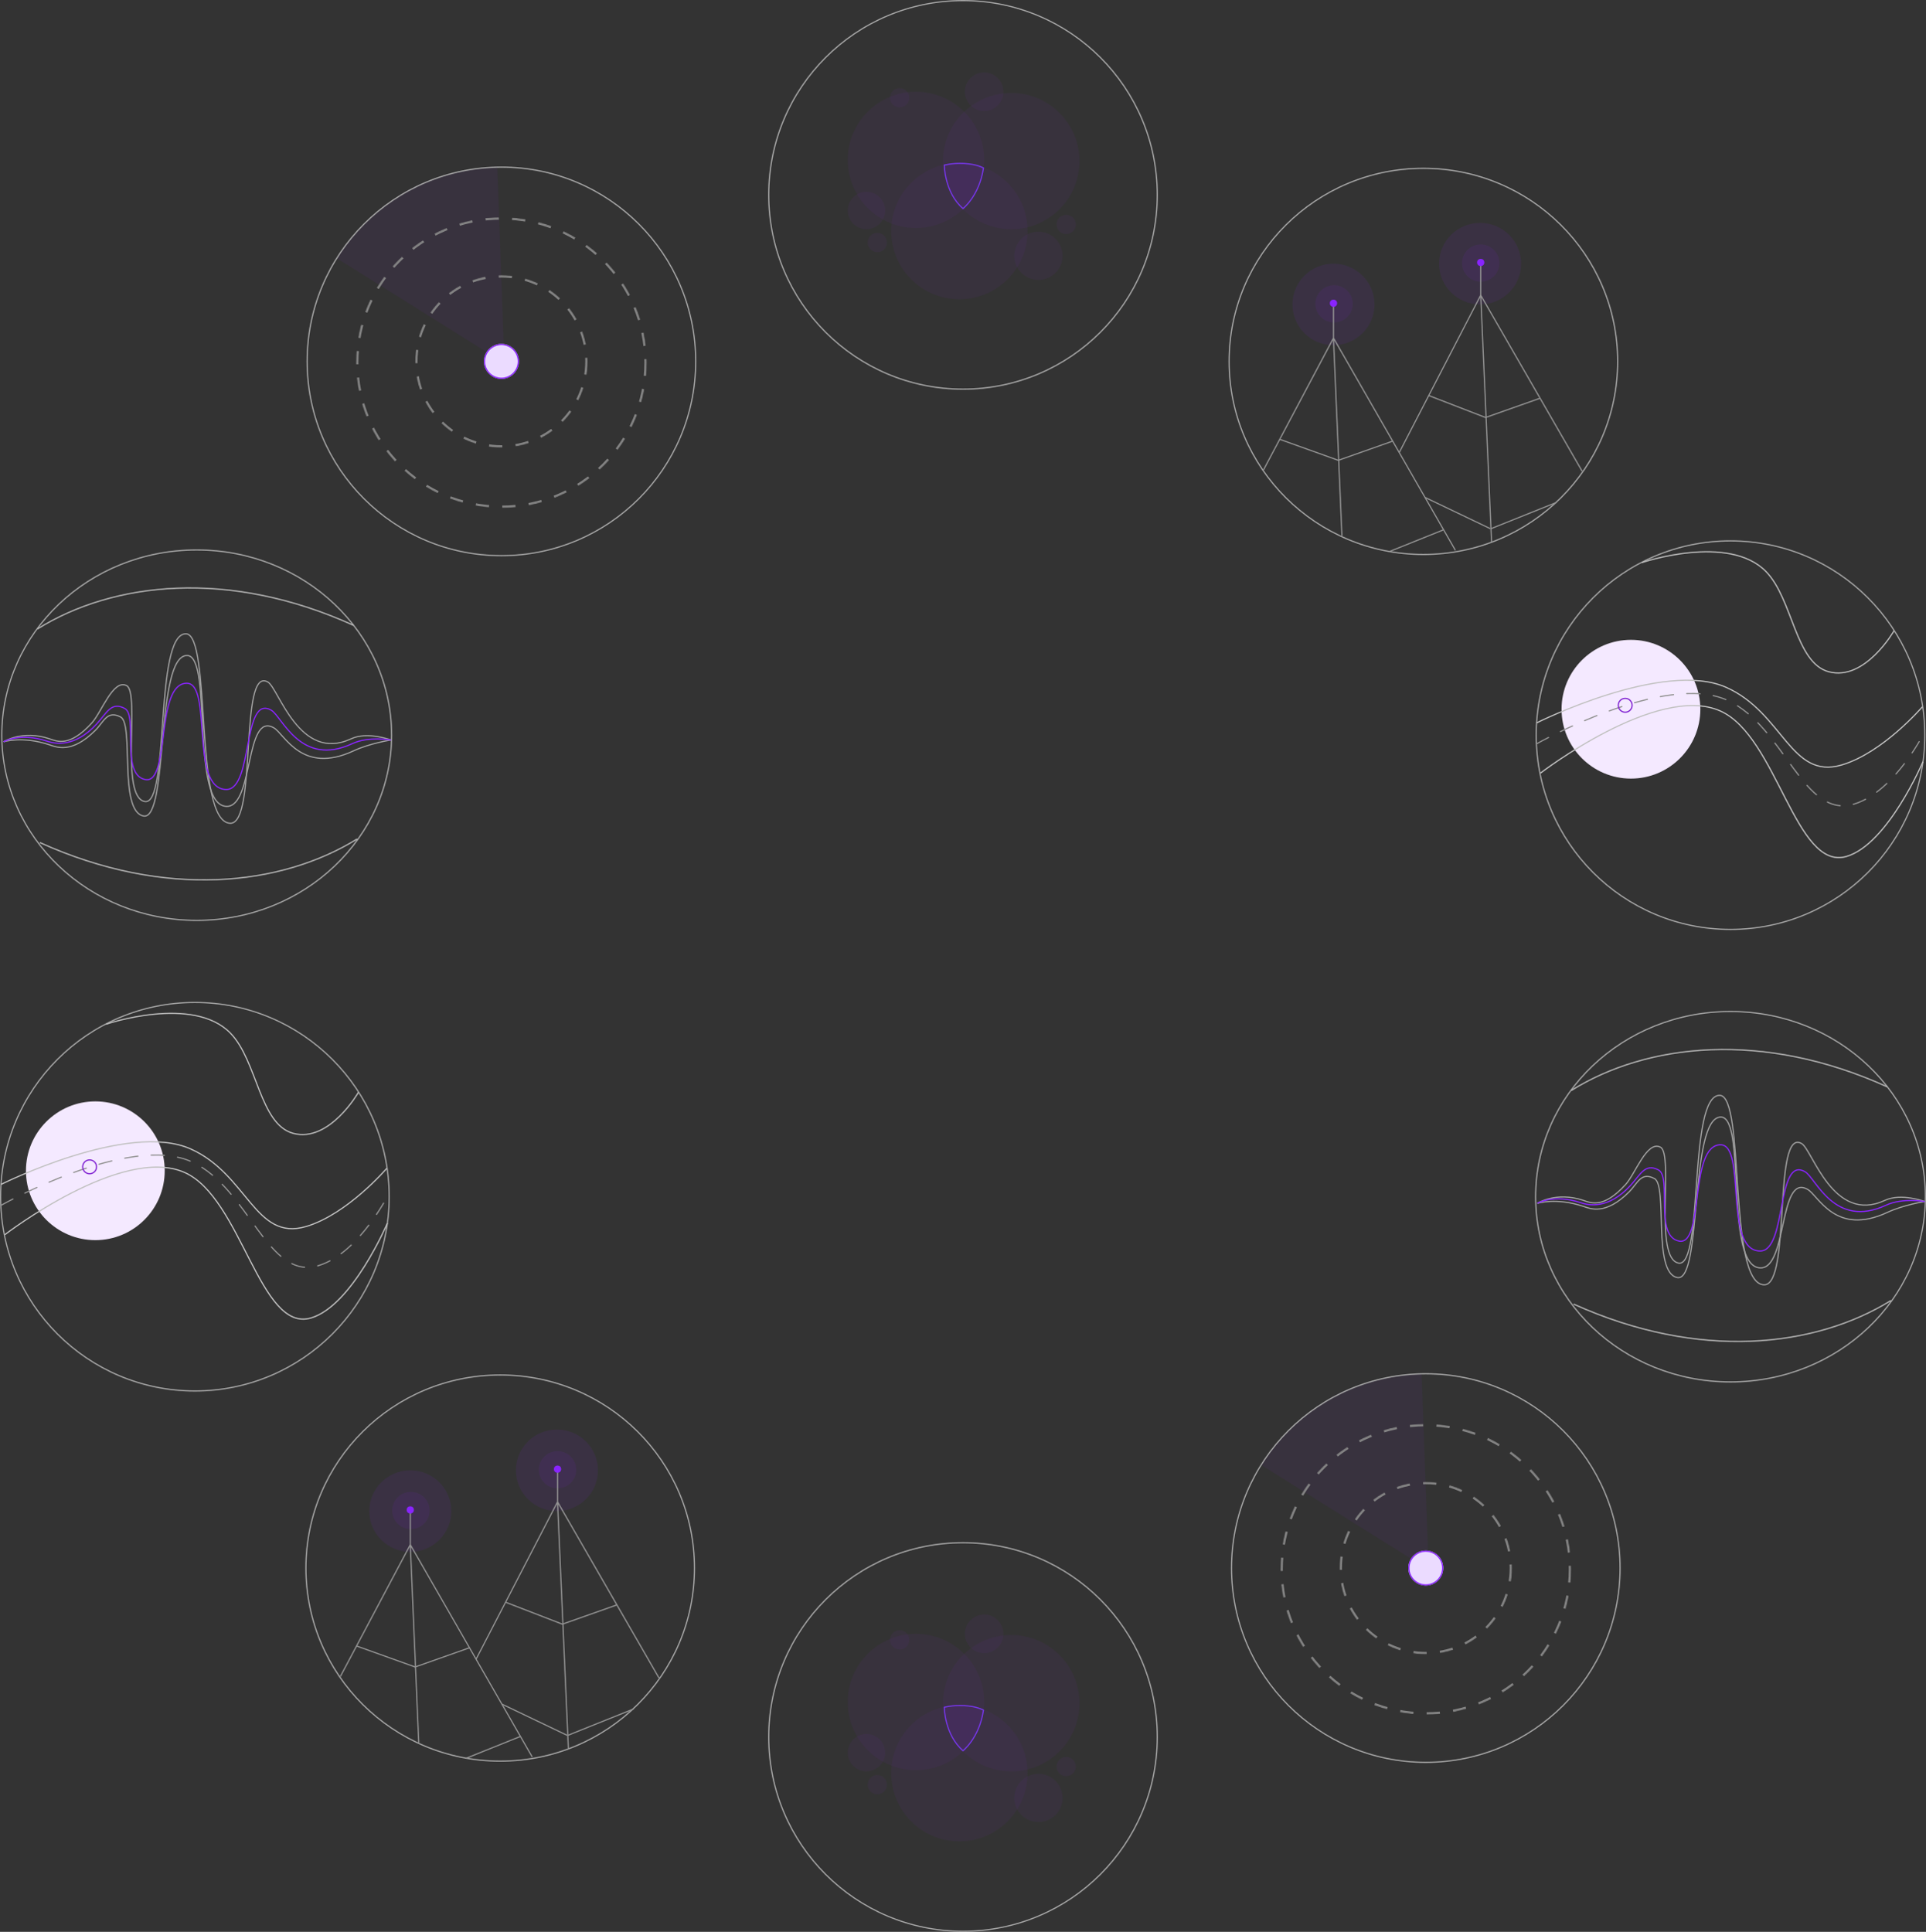 <svg width="1596" xmlns="http://www.w3.org/2000/svg" height="1601" fill="none"><rect width="100%" height="100%" fill="#333333" stroke="none"/><ellipse cx="798" cy="161.5" rx="161.5" ry="161.5" transform="matrix(1, 0, 0, 1, 0, 0)" class="fills"/><g class="strokes"><g class="inner-stroke-shape" transform="matrix(1, 0, 0, 1, 0, 0)"><defs><clipPath id="b"><use href="#a"/></clipPath><ellipse cx="798" cy="161.5" rx="161.5" ry="161.5" id="a" style="fill: none; stroke-width: 2; stroke: rgb(166, 166, 166); stroke-opacity: 1;"/></defs><use href="#a" clip-path="url('#b')"/></g></g><ellipse cx="759" cy="132.5" rx="56.5" ry="56.5" transform="matrix(1, 0, 0, 1, 0, 0)" style="fill: rgb(129, 36, 210); fill-opacity: 0.065;" class="fills"/><ellipse cx="838" cy="133.5" rx="56.5" ry="56.5" transform="matrix(1, 0, 0, 1, 0, 0)" style="fill: rgb(129, 36, 210); fill-opacity: 0.065;" class="fills"/><path d="M795.000,135.000C826.183,135.000,851.500,160.317,851.500,191.500C851.500,222.683,826.183,248.000,795.000,248.000C763.817,248.000,738.500,222.683,738.500,191.500C738.500,160.317,763.817,135.000,795.000,135.000Z" style="fill: rgb(129, 36, 210); fill-opacity: 0.065;" class="fills"/><path d="M718.000,159.000C726.555,159.000,733.500,165.945,733.500,174.500C733.500,183.055,726.555,190.000,718.000,190.000C709.445,190.000,702.500,183.055,702.500,174.500C702.500,165.945,709.445,159.000,718.000,159.000Z" style="fill: rgb(129, 36, 210); fill-opacity: 0.065;" class="fills"/><path d="M727.000,193.000C731.415,193.000,735.000,196.585,735.000,201.000C735.000,205.415,731.415,209.000,727.000,209.000C722.585,209.000,719.000,205.415,719.000,201.000C719.000,196.585,722.585,193.000,727.000,193.000Z" style="fill: rgb(129, 36, 210); fill-opacity: 0.065;" class="fills"/><path d="M883.500,178.000C887.915,178.000,891.500,181.585,891.500,186.000C891.500,190.415,887.915,194.000,883.500,194.000C879.085,194.000,875.500,190.415,875.500,186.000C875.500,181.585,879.085,178.000,883.500,178.000Z" style="fill: rgb(129, 36, 210); fill-opacity: 0.065;" class="fills"/><path d="M745.500,73.000C749.915,73.000,753.500,76.585,753.500,81.000C753.500,85.415,749.915,89.000,745.500,89.000C741.085,89.000,737.500,85.415,737.500,81.000C737.500,76.585,741.085,73.000,745.500,73.000Z" style="fill: rgb(129, 36, 210); fill-opacity: 0.065;" class="fills"/><path d="M860.500,192.000C871.538,192.000,880.500,200.962,880.500,212.000C880.500,223.038,871.538,232.000,860.500,232.000C849.462,232.000,840.500,223.038,840.500,212.000C840.500,200.962,849.462,192.000,860.500,192.000Z" style="fill: rgb(129, 36, 210); fill-opacity: 0.065;" class="fills"/><path d="M815.500,60.000C824.331,60.000,831.500,67.169,831.500,76.000C831.500,84.831,824.331,92.000,815.500,92.000C806.669,92.000,799.500,84.831,799.500,76.000C799.500,67.169,806.669,60.000,815.500,60.000Z" style="fill: rgb(129, 36, 210); fill-opacity: 0.065;" class="fills"/><path d="M782.000,136.500C782.000,136.500,782.000,160.000,798.000,173.500C798.000,173.500,812.000,163.000,815.500,139.000C815.500,139.000,810.155,135.531,799.000,135.000C788.500,134.500,782.000,136.500,782.000,136.500Z" style="fill: rgb(136, 0, 255); fill-opacity: 0.065;" class="fills"/><g class="strokes"><g class="inner-stroke-shape"><defs><clipPath id="d"><use href="#c"/></clipPath><path d="M782.000,136.500C782.000,136.500,782.000,160.000,798.000,173.500C798.000,173.500,812.000,163.000,815.500,139.000C815.500,139.000,810.155,135.531,799.000,135.000C788.500,134.500,782.000,136.500,782.000,136.500Z" id="c" style="fill: none; stroke-width: 2; stroke: rgb(116, 54, 227); stroke-opacity: 1;"/></defs><use href="#c" clip-path="url('#d')"/></g></g><ellipse cx="798" cy="1439.5" rx="161.5" ry="161.5" transform="matrix(1, 0, 0, 1, 0, 0)" class="fills"/><g class="strokes"><g class="inner-stroke-shape" transform="matrix(1, 0, 0, 1, 0, 0)"><defs><clipPath id="f"><use href="#e"/></clipPath><ellipse cx="798" cy="1439.5" rx="161.5" ry="161.5" id="e" style="fill: none; stroke-width: 2; stroke: rgb(166, 166, 166); stroke-opacity: 1;"/></defs><use href="#e" clip-path="url('#f')"/></g></g><ellipse cx="759" cy="1410.5" rx="56.5" ry="56.5" transform="matrix(1, 0, 0, 1, 0, 0)" style="fill: rgb(129, 36, 210); fill-opacity: 0.065;" class="fills"/><ellipse cx="838" cy="1411.5" rx="56.5" ry="56.5" transform="matrix(1, 0, 0, 1, 0, 0)" style="fill: rgb(129, 36, 210); fill-opacity: 0.065;" class="fills"/><path d="M795.000,1413.000C826.183,1413.000,851.500,1438.317,851.500,1469.500C851.500,1500.683,826.183,1526.000,795.000,1526.000C763.817,1526.000,738.500,1500.683,738.500,1469.500C738.500,1438.317,763.817,1413.000,795.000,1413.000Z" style="fill: rgb(129, 36, 210); fill-opacity: 0.065;" class="fills"/><path d="M718.000,1437.000C726.555,1437.000,733.500,1443.945,733.500,1452.500C733.500,1461.055,726.555,1468.000,718.000,1468.000C709.445,1468.000,702.500,1461.055,702.500,1452.500C702.500,1443.945,709.445,1437.000,718.000,1437.000Z" style="fill: rgb(129, 36, 210); fill-opacity: 0.065;" class="fills"/><path d="M727.000,1471.000C731.415,1471.000,735.000,1474.585,735.000,1479.000C735.000,1483.415,731.415,1487.000,727.000,1487.000C722.585,1487.000,719.000,1483.415,719.000,1479.000C719.000,1474.585,722.585,1471.000,727.000,1471.000Z" style="fill: rgb(129, 36, 210); fill-opacity: 0.065;" class="fills"/><path d="M883.500,1456.000C887.915,1456.000,891.500,1459.585,891.500,1464.000C891.500,1468.415,887.915,1472.000,883.500,1472.000C879.085,1472.000,875.500,1468.415,875.500,1464.000C875.500,1459.585,879.085,1456.000,883.500,1456.000Z" style="fill: rgb(129, 36, 210); fill-opacity: 0.065;" class="fills"/><path d="M745.500,1351.000C749.915,1351.000,753.500,1354.585,753.500,1359.000C753.500,1363.415,749.915,1367.000,745.500,1367.000C741.085,1367.000,737.500,1363.415,737.500,1359.000C737.500,1354.585,741.085,1351.000,745.500,1351.000Z" style="fill: rgb(129, 36, 210); fill-opacity: 0.065;" class="fills"/><path d="M860.500,1470.000C871.538,1470.000,880.500,1478.962,880.500,1490.000C880.500,1501.038,871.538,1510.000,860.500,1510.000C849.462,1510.000,840.500,1501.038,840.500,1490.000C840.500,1478.962,849.462,1470.000,860.500,1470.000Z" style="fill: rgb(129, 36, 210); fill-opacity: 0.065;" class="fills"/><path d="M815.500,1338.000C824.331,1338.000,831.500,1345.169,831.500,1354.000C831.500,1362.831,824.331,1370.000,815.500,1370.000C806.669,1370.000,799.500,1362.831,799.500,1354.000C799.500,1345.169,806.669,1338.000,815.500,1338.000Z" style="fill: rgb(129, 36, 210); fill-opacity: 0.065;" class="fills"/><path d="M782.000,1414.500C782.000,1414.500,782.000,1438.000,798.000,1451.500C798.000,1451.500,812.000,1441.000,815.500,1417.000C815.500,1417.000,810.155,1413.531,799.000,1413.000C788.500,1412.500,782.000,1414.500,782.000,1414.500Z" style="fill: rgb(136, 0, 255); fill-opacity: 0.065;" class="fills"/><g class="strokes"><g class="inner-stroke-shape"><defs><clipPath id="h"><use href="#g"/></clipPath><path d="M782.000,1414.500C782.000,1414.500,782.000,1438.000,798.000,1451.500C798.000,1451.500,812.000,1441.000,815.500,1417.000C815.500,1417.000,810.155,1413.531,799.000,1413.000C788.500,1412.500,782.000,1414.500,782.000,1414.500Z" id="g" style="fill: none; stroke-width: 2; stroke: rgb(116, 54, 227); stroke-opacity: 1;"/></defs><use href="#g" clip-path="url('#h')"/></g></g><path d="M1045.000,1214.000L1184.000,1301.000L1178.000,1138.000C1178.000,1138.000,1129.000,1140.000,1097.000,1162.000C1058.375,1188.554,1045.000,1214.000,1045.000,1214.000Z" style="fill: rgb(128, 33, 212); fill-opacity: 0.07;" class="fills"/><path d="M1181.500,1285.000C1189.503,1285.000,1196.000,1291.497,1196.000,1299.500C1196.000,1307.503,1189.503,1314.000,1181.500,1314.000C1173.497,1314.000,1167.000,1307.503,1167.000,1299.500C1167.000,1291.497,1173.497,1285.000,1181.500,1285.000Z" style="fill: rgb(235, 219, 255); fill-opacity: 1;" class="fills"/><g class="strokes"><g class="inner-stroke-shape"><defs><clipPath id="j"><use href="#i"/></clipPath><path d="M1181.500,1285.000C1189.503,1285.000,1196.000,1291.497,1196.000,1299.500C1196.000,1307.503,1189.503,1314.000,1181.500,1314.000C1173.497,1314.000,1167.000,1307.503,1167.000,1299.500C1167.000,1291.497,1173.497,1285.000,1181.500,1285.000Z" id="i" style="fill: none; stroke-width: 2; stroke: rgb(138, 37, 255); stroke-opacity: 0.995;"/></defs><use href="#i" clip-path="url('#j')"/></g></g><ellipse cx="1181.5" cy="1299.5" rx="161.5" ry="161.5" transform="matrix(1, 0, 0, 1, 0, 0)" class="fills"/><g class="strokes"><g class="inner-stroke-shape" transform="matrix(1, 0, 0, 1, 0, 0)"><defs><clipPath id="l"><use href="#k"/></clipPath><ellipse cx="1181.5" cy="1299.5" rx="161.5" ry="161.5" id="k" style="fill: none; stroke-width: 2; stroke: rgb(166, 166, 166); stroke-opacity: 1;"/></defs><use href="#k" clip-path="url('#l')"/></g></g><ellipse cx="1181.5" cy="1300.5" rx="119.5" ry="119.5" transform="matrix(1, 0, 0, 1, 0, 0)" class="fills"/><g class="strokes"><g class="outer-stroke-shape"><defs><mask id="n" x="1060.586" y="1179.586" width="241.828" height="241.828" maskUnits="userSpaceOnUse"><use href="#m" style="fill: none; stroke: white; stroke-width: 2;"/><use href="#m" style="fill: black; stroke: none;"/></mask><ellipse cx="1181.5" cy="1300.5" rx="119.5" ry="119.5" transform="matrix(1, 0, 0, 1, 0, 0)" id="m"/></defs><use href="#m" mask="url(#n)" style="fill: none; stroke-width: 2; stroke: rgb(132, 132, 132); stroke-opacity: 1; stroke-dasharray: 11, 11;"/><use href="#m" style="fill: none; stroke-width: 1; stroke: none; stroke-opacity: 1; stroke-dasharray: 11, 11;"/></g></g><ellipse cx="1181.5" cy="1299.5" rx="70.5" ry="70.5" transform="matrix(1, 0, 0, 1, 0, 0)" class="fills"/><g class="strokes"><g class="outer-stroke-shape"><defs><mask id="p" x="1109.586" y="1227.586" width="143.828" height="143.828" maskUnits="userSpaceOnUse"><use href="#o" style="fill: none; stroke: white; stroke-width: 2;"/><use href="#o" style="fill: black; stroke: none;"/></mask><ellipse cx="1181.5" cy="1299.5" rx="70.5" ry="70.5" transform="matrix(1, 0, 0, 1, 0, 0)" id="o"/></defs><use href="#o" mask="url(#p)" style="fill: none; stroke-width: 2; stroke: rgb(132, 132, 132); stroke-opacity: 1; stroke-dasharray: 11, 11;"/><use href="#o" style="fill: none; stroke-width: 1; stroke: none; stroke-opacity: 1; stroke-dasharray: 11, 11;"/></g></g><ellipse cx="414.5" cy="1299.5" rx="161.5" ry="160.5" transform="matrix(1, 0, 0, 1, 0, 0)" class="fills"/><g class="strokes"><g class="inner-stroke-shape" transform="matrix(1, 0, 0, 1, 0, 0)"><defs><clipPath id="r"><use href="#q"/></clipPath><ellipse cx="414.5" cy="1299.5" rx="161.5" ry="160.5" id="q" style="fill: none; stroke-width: 2; stroke: rgb(166, 166, 166); stroke-opacity: 1;"/></defs><use href="#q" clip-path="url('#r')"/></g></g><ellipse cx="461.5" cy="1218.505" rx="34" ry="33.789" transform="matrix(1, 0, 0, 1, 0, 0)" style="fill: rgb(129, 36, 210); fill-opacity: 0.1;" class="fills"/><ellipse cx="340" cy="1252.294" rx="34" ry="33.789" transform="matrix(1, 0, 0, 1, 0, 0)" style="fill: rgb(129, 36, 210); fill-opacity: 0.1;" class="fills"/><ellipse cx="462" cy="1218.008" rx="15.5" ry="15.404" transform="matrix(1, 0, 0, 1, 0, 0)" style="fill: rgb(129, 36, 210); fill-opacity: 0.1;" class="fills"/><path d="M394.500,1375.029L462.000,1244.637L471.000,1449.565M462.000,1217.511L462.000,1244.637L546.000,1390.433" class="fills"/><g class="strokes"><path d="M394.500,1375.029L462.000,1244.637L471.000,1449.565M462.000,1217.511L462.000,1244.637L546.000,1390.433" style="fill: none; stroke-width: 1; stroke: rgb(146, 146, 146); stroke-opacity: 1;" class="stroke-shape"/></g><path d="M419.000,1327.824L466.000,1346.005L511.000,1330.104" class="fills"/><g class="strokes"><path d="M419.000,1327.824L466.000,1346.005L511.000,1330.104" style="fill: none; stroke-width: 1; stroke: rgb(146, 146, 146); stroke-opacity: 1;" class="stroke-shape"/></g><path d="M525.000,1416.272L470.500,1438.136" class="fills"/><g class="strokes"><path d="M525.000,1416.272L470.500,1438.136" style="fill: none; stroke-width: 1; stroke: rgb(146, 146, 146); stroke-opacity: 1;" class="stroke-shape"/></g><ellipse cx="340.5" cy="1251.797" rx="15.5" ry="15.404" transform="matrix(1, 0, 0, 1, 0, 0)" style="fill: rgb(129, 36, 210); fill-opacity: 0.1;" class="fills"/><ellipse cx="462" cy="1217.511" rx="3" ry="2.981" transform="matrix(1, 0, 0, 1, 0, 0)" style="fill: rgb(138, 37, 255); fill-opacity: 0.995;" class="fills"/><path d="M282.000,1389.440L340.000,1280.121L347.000,1444.099M340.000,1280.121L441.000,1456.025M340.000,1280.121L340.000,1252.995" class="fills"/><g class="strokes"><path d="M282.000,1389.440L340.000,1280.121L347.000,1444.099M340.000,1280.121L441.000,1456.025M340.000,1280.121L340.000,1252.995" style="fill: none; stroke-width: 1; stroke: rgb(146, 146, 146); stroke-opacity: 1;" class="stroke-shape"/></g><path d="M295.500,1364.098L344.000,1381.489L389.000,1365.588" class="fills"/><g class="strokes"><path d="M295.500,1364.098L344.000,1381.489L389.000,1365.588" style="fill: none; stroke-width: 1; stroke: rgb(146, 146, 146); stroke-opacity: 1;" class="stroke-shape"/></g><path d="M431.000,1439.130L386.500,1457.019" class="fills"/><g class="strokes"><path d="M431.000,1439.130L386.500,1457.019" style="fill: none; stroke-width: 1; stroke: rgb(146, 146, 146); stroke-opacity: 1;" class="stroke-shape"/></g><ellipse cx="340" cy="1251.3" rx="3" ry="2.981" transform="matrix(1, 0, 0, 1, 0, 0)" style="fill: rgb(138, 37, 255); fill-opacity: 0.995;" class="fills"/><path d="M470.000,1438.136L416.000,1412.297" class="fills"/><g class="strokes"><path d="M470.000,1438.136L416.000,1412.297" style="fill: none; stroke-width: 1; stroke: rgb(146, 146, 146); stroke-opacity: 1;" class="stroke-shape"/></g><path d="M279.000,214.000L418.000,301.000L412.000,138.000C412.000,138.000,363.000,140.000,331.000,162.000C292.375,188.554,279.000,214.000,279.000,214.000Z" style="fill: rgb(128, 33, 212); fill-opacity: 0.07;" class="fills"/><path d="M415.500,285.000C423.503,285.000,430.000,291.497,430.000,299.500C430.000,307.503,423.503,314.000,415.500,314.000C407.497,314.000,401.000,307.503,401.000,299.500C401.000,291.497,407.497,285.000,415.500,285.000Z" style="fill: rgb(235, 219, 255); fill-opacity: 1;" class="fills"/><g class="strokes"><g class="inner-stroke-shape"><defs><clipPath id="t"><use href="#s"/></clipPath><path d="M415.500,285.000C423.503,285.000,430.000,291.497,430.000,299.500C430.000,307.503,423.503,314.000,415.500,314.000C407.497,314.000,401.000,307.503,401.000,299.500C401.000,291.497,407.497,285.000,415.500,285.000Z" id="s" style="fill: none; stroke-width: 2; stroke: rgb(138, 37, 255); stroke-opacity: 0.995;"/></defs><use href="#s" clip-path="url('#t')"/></g></g><ellipse cx="415.5" cy="299.5" rx="161.5" ry="161.5" transform="matrix(1, 0, 0, 1, 0, 0)" class="fills"/><g class="strokes"><g class="inner-stroke-shape" transform="matrix(1, 0, 0, 1, 0, 0)"><defs><clipPath id="v"><use href="#u"/></clipPath><ellipse cx="415.5" cy="299.5" rx="161.5" ry="161.5" id="u" style="fill: none; stroke-width: 2; stroke: rgb(166, 166, 166); stroke-opacity: 1;"/></defs><use href="#u" clip-path="url('#v')"/></g></g><ellipse cx="415.5" cy="300.5" rx="119.5" ry="119.5" transform="matrix(1, 0, 0, 1, 0, 0)" class="fills"/><g class="strokes"><g class="outer-stroke-shape"><defs><mask id="x" x="294.586" y="179.586" width="241.828" height="241.828" maskUnits="userSpaceOnUse"><use href="#w" style="fill: none; stroke: white; stroke-width: 2;"/><use href="#w" style="fill: black; stroke: none;"/></mask><ellipse cx="415.5" cy="300.5" rx="119.5" ry="119.5" transform="matrix(1, 0, 0, 1, 0, 0)" id="w"/></defs><use href="#w" mask="url(#x)" style="fill: none; stroke-width: 2; stroke: rgb(132, 132, 132); stroke-opacity: 1; stroke-dasharray: 11, 11;"/><use href="#w" style="fill: none; stroke-width: 1; stroke: none; stroke-opacity: 1; stroke-dasharray: 11, 11;"/></g></g><ellipse cx="415.5" cy="299.5" rx="70.5" ry="70.5" transform="matrix(1, 0, 0, 1, 0, 0)" class="fills"/><g class="strokes"><g class="outer-stroke-shape"><defs><mask id="z" x="343.586" y="227.586" width="143.828" height="143.828" maskUnits="userSpaceOnUse"><use href="#y" style="fill: none; stroke: white; stroke-width: 2;"/><use href="#y" style="fill: black; stroke: none;"/></mask><ellipse cx="415.5" cy="299.5" rx="70.5" ry="70.5" transform="matrix(1, 0, 0, 1, 0, 0)" id="y"/></defs><use href="#y" mask="url(#z)" style="fill: none; stroke-width: 2; stroke: rgb(132, 132, 132); stroke-opacity: 1; stroke-dasharray: 11, 11;"/><use href="#y" style="fill: none; stroke-width: 1; stroke: none; stroke-opacity: 1; stroke-dasharray: 11, 11;"/></g></g><ellipse cx="1179.5" cy="299.5" rx="161.5" ry="160.5" transform="matrix(1, 0, 0, 1, 0, 0)" class="fills"/><g class="strokes"><g class="inner-stroke-shape" transform="matrix(1, 0, 0, 1, 0, 0)"><defs><clipPath id="B"><use href="#A"/></clipPath><ellipse cx="1179.5" cy="299.5" rx="161.5" ry="160.5" id="A" style="fill: none; stroke-width: 2; stroke: rgb(166, 166, 166); stroke-opacity: 1;"/></defs><use href="#A" clip-path="url('#B')"/></g></g><ellipse cx="1226.5" cy="218.505" rx="34" ry="33.789" transform="matrix(1, 0, 0, 1, 0, 0)" style="fill: rgb(129, 36, 210); fill-opacity: 0.1;" class="fills"/><ellipse cx="1105" cy="252.294" rx="34" ry="33.789" transform="matrix(1, 0, 0, 1, 0, 0)" style="fill: rgb(129, 36, 210); fill-opacity: 0.1;" class="fills"/><ellipse cx="1227" cy="218.008" rx="15.5" ry="15.404" transform="matrix(1, 0, 0, 1, 0, 0)" style="fill: rgb(129, 36, 210); fill-opacity: 0.1;" class="fills"/><path d="M1159.500,375.029L1227.000,244.637L1236.000,449.565M1227.000,217.511L1227.000,244.637L1311.000,390.433" class="fills"/><g class="strokes"><path d="M1159.500,375.029L1227.000,244.637L1236.000,449.565M1227.000,217.511L1227.000,244.637L1311.000,390.433" style="fill: none; stroke-width: 1; stroke: rgb(146, 146, 146); stroke-opacity: 1;" class="stroke-shape"/></g><path d="M1184.000,327.824L1231.000,346.005L1276.000,330.104" class="fills"/><g class="strokes"><path d="M1184.000,327.824L1231.000,346.005L1276.000,330.104" style="fill: none; stroke-width: 1; stroke: rgb(146, 146, 146); stroke-opacity: 1;" class="stroke-shape"/></g><path d="M1290.000,416.272L1235.500,438.136" class="fills"/><g class="strokes"><path d="M1290.000,416.272L1235.500,438.136" style="fill: none; stroke-width: 1; stroke: rgb(146, 146, 146); stroke-opacity: 1;" class="stroke-shape"/></g><ellipse cx="1105.5" cy="251.797" rx="15.5" ry="15.404" transform="matrix(1, 0, 0, 1, 0, 0)" style="fill: rgb(129, 36, 210); fill-opacity: 0.1;" class="fills"/><ellipse cx="1227" cy="217.511" rx="3" ry="2.981" transform="matrix(1, 0, 0, 1, 0, 0)" style="fill: rgb(138, 37, 255); fill-opacity: 0.995;" class="fills"/><path d="M1047.000,389.440L1105.000,280.121L1112.000,444.099M1105.000,280.121L1206.000,456.025M1105.000,280.121L1105.000,252.995" class="fills"/><g class="strokes"><path d="M1047.000,389.440L1105.000,280.121L1112.000,444.099M1105.000,280.121L1206.000,456.025M1105.000,280.121L1105.000,252.995" style="fill: none; stroke-width: 1; stroke: rgb(146, 146, 146); stroke-opacity: 1;" class="stroke-shape"/></g><path d="M1060.500,364.098L1109.000,381.489L1154.000,365.588" class="fills"/><g class="strokes"><path d="M1060.500,364.098L1109.000,381.489L1154.000,365.588" style="fill: none; stroke-width: 1; stroke: rgb(146, 146, 146); stroke-opacity: 1;" class="stroke-shape"/></g><path d="M1196.000,439.130L1151.500,457.019" class="fills"/><g class="strokes"><path d="M1196.000,439.130L1151.500,457.019" style="fill: none; stroke-width: 1; stroke: rgb(146, 146, 146); stroke-opacity: 1;" class="stroke-shape"/></g><ellipse cx="1105" cy="251.3" rx="3" ry="2.981" transform="matrix(1, 0, 0, 1, 0, 0)" style="fill: rgb(138, 37, 255); fill-opacity: 0.995;" class="fills"/><path d="M1235.000,438.136L1181.000,412.297" class="fills"/><g class="strokes"><path d="M1235.000,438.136L1181.000,412.297" style="fill: none; stroke-width: 1; stroke: rgb(146, 146, 146); stroke-opacity: 1;" class="stroke-shape"/></g><ellipse cx="1434" cy="609.25" rx="161.5" ry="161.5" transform="matrix(1, 0, 0, 1, 0, 0)" class="fills"/><g class="strokes"><g class="inner-stroke-shape" transform="matrix(1, 0, 0, 1, 0, 0)"><defs><clipPath id="D"><use href="#C"/></clipPath><ellipse cx="1434" cy="609.25" rx="161.5" ry="161.5" id="C" style="fill: none; stroke-width: 2; stroke: rgb(166, 166, 166); stroke-opacity: 1;"/></defs><use href="#C" clip-path="url('#D')"/></g></g><ellipse cx="1351.5" cy="587.75" rx="57.5" ry="57.5" transform="matrix(1, 0, 0, 1, 0, 0)" style="fill: rgb(244, 233, 255); fill-opacity: 1;" class="fills"/><path d="M1276.500,640.715C1276.500,640.715,1373.421,566.141,1425.439,589.161C1472.740,610.093,1487.754,722.105,1530.104,709.769C1564.321,699.801,1593.500,631.215,1593.500,631.215" class="fills"/><g class="strokes"><path d="M1276.500,640.715C1276.500,640.715,1373.421,566.141,1425.439,589.161C1472.740,610.093,1487.754,722.105,1530.104,709.769C1564.321,699.801,1593.500,631.215,1593.500,631.215" style="fill: none; stroke-width: 1; stroke: rgb(194, 194, 194); stroke-opacity: 1;" class="stroke-shape"/></g><path d="M1273.500,599.014C1273.500,599.014,1378.472,546.463,1430.487,569.664C1477.785,590.761,1483.741,646.393,1526.089,633.959C1560.304,623.913,1593.000,585.750,1593.000,585.750" class="fills"/><g class="strokes"><path d="M1273.500,599.014C1273.500,599.014,1378.472,546.463,1430.487,569.664C1477.785,590.761,1483.741,646.393,1526.089,633.959C1560.304,623.913,1593.000,585.750,1593.000,585.750" style="fill: none; stroke-width: 1; stroke: rgb(194, 194, 194); stroke-opacity: 1;" class="stroke-shape"/></g><path d="M1273.500,616.327C1273.500,616.327,1379.637,556.319,1431.733,580.487C1479.105,602.463,1494.086,679.279,1536.500,666.327C1570.769,655.862,1595.500,605.327,1595.500,605.327" class="fills"/><g class="strokes"><path d="M1273.500,616.327C1273.500,616.327,1379.637,556.319,1431.733,580.487C1479.105,602.463,1494.086,679.279,1536.500,666.327C1570.769,655.862,1595.500,605.327,1595.500,605.327" style="fill: none; stroke-width: 1; stroke: rgb(148, 148, 148); stroke-opacity: 1; stroke-dasharray: 11, 11; stroke-linecap: round;" class="stroke-shape"/></g><ellipse cx="1346.75" cy="584.5" rx="6.25" ry="6.25" transform="matrix(1, 0, 0, 1, 0, 0)" class="fills"/><g class="strokes"><g class="inner-stroke-shape" transform="matrix(1, 0, 0, 1, 0, 0)"><defs><clipPath id="F"><use href="#E"/></clipPath><ellipse cx="1346.75" cy="584.5" rx="6.25" ry="6.25" id="E" style="fill: none; stroke-width: 2; stroke: rgb(129, 36, 210); stroke-opacity: 1;"/></defs><use href="#E" clip-path="url('#F')"/></g></g><path d="M1360.500,466.250C1360.500,466.250,1432.500,441.750,1463.500,473.750C1485.776,496.745,1487.613,549.313,1515.500,556.750C1545.500,564.750,1569.500,522.750,1569.500,522.750" class="fills"/><g class="strokes"><path d="M1360.500,466.250C1360.500,466.250,1432.500,441.750,1463.500,473.750C1485.776,496.745,1487.613,549.313,1515.500,556.750C1545.500,564.750,1569.500,522.750,1569.500,522.750" style="fill: none; stroke-width: 1; stroke: rgb(190, 190, 190); stroke-opacity: 1;" class="stroke-shape"/></g><ellipse cx="163" cy="609.25" rx="162" ry="154" transform="matrix(1, 0, 0, 1, 0, 0)" class="fills"/><g class="strokes"><g class="inner-stroke-shape" transform="matrix(1, 0, 0, 1, 0, 0)"><defs><clipPath id="H"><use href="#G"/></clipPath><ellipse cx="163" cy="609.25" rx="162" ry="154" id="G" style="fill: none; stroke-width: 2; stroke: rgb(166, 166, 166); stroke-opacity: 1;"/></defs><use href="#G" clip-path="url('#H')"/></g></g><path d="M3.000,614.725C3.000,614.725,18.465,604.738,41.000,612.250C47.000,614.250,57.305,619.657,76.000,599.250C84.198,590.301,93.821,562.284,105.000,568.250C116.179,574.216,99.132,660.521,120.000,664.250C140.868,667.979,127.650,525.250,154.000,525.250C175.613,525.250,160.407,682.250,191.000,682.250C213.358,682.250,197.870,551.165,222.000,565.250C230.943,570.470,248.000,632.250,291.000,612.250C304.583,605.932,324.003,613.250,324.003,613.250" class="fills"/><g class="strokes"><path d="M3.000,614.725C3.000,614.725,18.465,604.738,41.000,612.250C47.000,614.250,57.305,619.657,76.000,599.250C84.198,590.301,93.821,562.284,105.000,568.250C116.179,574.216,99.132,660.521,120.000,664.250C140.868,667.979,127.650,525.250,154.000,525.250C175.613,525.250,160.407,682.250,191.000,682.250C213.358,682.250,197.870,551.165,222.000,565.250C230.943,570.470,248.000,632.250,291.000,612.250C304.583,605.932,324.003,613.250,324.003,613.250" style="fill: none; stroke-width: 1; stroke: rgb(161, 161, 161); stroke-opacity: 1;" class="stroke-shape"/></g><path d="M3.000,614.725C3.000,614.725,18.465,609.738,41.000,617.250C47.000,619.250,59.430,624.820,79.000,605.250C86.000,598.250,88.821,588.284,100.000,594.250C111.179,600.216,98.132,672.521,119.000,676.250C139.868,679.979,128.650,543.250,155.000,543.250C176.613,543.250,157.407,668.250,188.000,668.250C210.358,668.250,202.870,589.165,227.000,603.250C235.943,608.470,250.000,642.250,293.000,622.250C306.583,615.932,324.003,613.250,324.003,613.250" class="fills"/><g class="strokes"><path d="M3.000,614.725C3.000,614.725,18.465,609.738,41.000,617.250C47.000,619.250,59.430,624.820,79.000,605.250C86.000,598.250,88.821,588.284,100.000,594.250C111.179,600.216,98.132,672.521,119.000,676.250C139.868,679.979,128.650,543.250,155.000,543.250C176.613,543.250,157.407,668.250,188.000,668.250C210.358,668.250,202.870,589.165,227.000,603.250C235.943,608.470,250.000,642.250,293.000,622.250C306.583,615.932,324.003,613.250,324.003,613.250" style="fill: none; stroke-width: 1; stroke: rgb(161, 161, 161); stroke-opacity: 1;" class="stroke-shape"/></g><path d="M2.997,614.725C2.997,614.725,16.465,606.738,39.000,614.250C45.000,616.250,61.570,620.217,80.264,599.809C88.462,590.860,92.189,581.165,103.368,587.131C114.547,593.097,99.642,642.318,120.509,646.047C141.377,649.775,128.443,566.250,154.792,566.250C176.406,566.250,156.992,654.250,187.585,654.250C209.943,654.250,200.719,574.538,224.849,588.623C233.792,593.843,249.000,636.250,292.000,616.250C305.583,609.932,324.000,613.250,324.000,613.250" class="fills"/><g class="strokes"><path d="M2.997,614.725C2.997,614.725,16.465,606.738,39.000,614.250C45.000,616.250,61.570,620.217,80.264,599.809C88.462,590.860,92.189,581.165,103.368,587.131C114.547,593.097,99.642,642.318,120.509,646.047C141.377,649.775,128.443,566.250,154.792,566.250C176.406,566.250,156.992,654.250,187.585,654.250C209.943,654.250,200.719,574.538,224.849,588.623C233.792,593.843,249.000,636.250,292.000,616.250C305.583,609.932,324.000,613.250,324.000,613.250" style="fill: none; stroke-width: 1; stroke: rgb(138, 37, 255); stroke-opacity: 0.995;" class="stroke-shape"/></g><path d="M33.000,698.250C137.000,745.250,233.000,734.250,296.000,695.250" class="fills"/><g class="strokes"><path d="M33.000,698.250C137.000,745.250,233.000,734.250,296.000,695.250" style="fill: none; stroke-width: 1; stroke: rgb(183, 183, 183); stroke-opacity: 1;" class="stroke-shape"/></g><path d="M293.000,518.247C189.395,471.194,93.760,482.206,31.000,521.250" class="fills"/><g class="strokes"><path d="M293.000,518.247C189.395,471.194,93.760,482.206,31.000,521.250" style="fill: none; stroke-width: 1; stroke: rgb(183, 183, 183); stroke-opacity: 1;" class="stroke-shape"/></g><ellipse cx="161.5" cy="991.75" rx="161.5" ry="161.5" transform="matrix(1, 0, 0, 1, 0, 0)" class="fills"/><g class="strokes"><g class="inner-stroke-shape" transform="matrix(1, 0, 0, 1, 0, 0)"><defs><clipPath id="J"><use href="#I"/></clipPath><ellipse cx="161.5" cy="991.75" rx="161.5" ry="161.5" id="I" style="fill: none; stroke-width: 2; stroke: rgb(166, 166, 166); stroke-opacity: 1;"/></defs><use href="#I" clip-path="url('#J')"/></g></g><ellipse cx="79" cy="970.25" rx="57.5" ry="57.5" transform="matrix(1, 0, 0, 1, 0, 0)" style="fill: rgb(244, 233, 255); fill-opacity: 1;" class="fills"/><path d="M4.000,1023.215C4.000,1023.215,100.921,948.641,152.939,971.661C200.240,992.593,215.254,1104.605,257.604,1092.269C291.821,1082.301,321.000,1013.715,321.000,1013.715" class="fills"/><g class="strokes"><path d="M4.000,1023.215C4.000,1023.215,100.921,948.641,152.939,971.661C200.240,992.593,215.254,1104.605,257.604,1092.269C291.821,1082.301,321.000,1013.715,321.000,1013.715" style="fill: none; stroke-width: 1; stroke: rgb(194, 194, 194); stroke-opacity: 1;" class="stroke-shape"/></g><path d="M1.000,981.514C1.000,981.514,105.972,928.963,157.987,952.164C205.285,973.261,211.241,1028.893,253.589,1016.459C287.804,1006.413,320.500,968.250,320.500,968.250" class="fills"/><g class="strokes"><path d="M1.000,981.514C1.000,981.514,105.972,928.963,157.987,952.164C205.285,973.261,211.241,1028.893,253.589,1016.459C287.804,1006.413,320.500,968.250,320.500,968.250" style="fill: none; stroke-width: 1; stroke: rgb(194, 194, 194); stroke-opacity: 1;" class="stroke-shape"/></g><path d="M1.000,998.827C1.000,998.827,107.137,938.819,159.233,962.987C206.605,984.963,221.586,1061.779,264.000,1048.827C298.269,1038.362,323.000,987.827,323.000,987.827" class="fills"/><g class="strokes"><path d="M1.000,998.827C1.000,998.827,107.137,938.819,159.233,962.987C206.605,984.963,221.586,1061.779,264.000,1048.827C298.269,1038.362,323.000,987.827,323.000,987.827" style="fill: none; stroke-width: 1; stroke: rgb(148, 148, 148); stroke-opacity: 1; stroke-dasharray: 11, 11; stroke-linecap: round;" class="stroke-shape"/></g><ellipse cx="74.25" cy="967" rx="6.25" ry="6.25" transform="matrix(1, 0, 0, 1, 0, 0)" class="fills"/><g class="strokes"><g class="inner-stroke-shape" transform="matrix(1, 0, 0, 1, 0, 0)"><defs><clipPath id="L"><use href="#K"/></clipPath><ellipse cx="74.25" cy="967" rx="6.25" ry="6.25" id="K" style="fill: none; stroke-width: 2; stroke: rgb(129, 36, 210); stroke-opacity: 1;"/></defs><use href="#K" clip-path="url('#L')"/></g></g><path d="M88.000,848.750C88.000,848.750,160.000,824.250,191.000,856.250C213.276,879.245,215.113,931.813,243.000,939.250C273.000,947.250,297.000,905.250,297.000,905.250" class="fills"/><g class="strokes"><path d="M88.000,848.750C88.000,848.750,160.000,824.250,191.000,856.250C213.276,879.245,215.113,931.813,243.000,939.250C273.000,947.250,297.000,905.250,297.000,905.250" style="fill: none; stroke-width: 1; stroke: rgb(190, 190, 190); stroke-opacity: 1;" class="stroke-shape"/></g><ellipse cx="1434" cy="991.75" rx="162" ry="154" transform="matrix(1, 0, 0, 1, 0, 0)" class="fills"/><g class="strokes"><g class="inner-stroke-shape" transform="matrix(1, 0, 0, 1, 0, 0)"><defs><clipPath id="N"><use href="#M"/></clipPath><ellipse cx="1434" cy="991.75" rx="162" ry="154" id="M" style="fill: none; stroke-width: 2; stroke: rgb(166, 166, 166); stroke-opacity: 1;"/></defs><use href="#M" clip-path="url('#N')"/></g></g><path d="M1274.000,997.225C1274.000,997.225,1289.465,987.238,1312.000,994.750C1318.000,996.750,1328.305,1002.157,1347.000,981.750C1355.198,972.801,1364.821,944.784,1376.000,950.750C1387.179,956.716,1370.132,1043.021,1391.000,1046.750C1411.868,1050.479,1398.650,907.750,1425.000,907.750C1446.613,907.750,1431.407,1064.750,1462.000,1064.750C1484.358,1064.750,1468.870,933.665,1493.000,947.750C1501.943,952.970,1519.000,1014.750,1562.000,994.750C1575.583,988.432,1595.003,995.750,1595.003,995.750" class="fills"/><g class="strokes"><path d="M1274.000,997.225C1274.000,997.225,1289.465,987.238,1312.000,994.750C1318.000,996.750,1328.305,1002.157,1347.000,981.750C1355.198,972.801,1364.821,944.784,1376.000,950.750C1387.179,956.716,1370.132,1043.021,1391.000,1046.750C1411.868,1050.479,1398.650,907.750,1425.000,907.750C1446.613,907.750,1431.407,1064.750,1462.000,1064.750C1484.358,1064.750,1468.870,933.665,1493.000,947.750C1501.943,952.970,1519.000,1014.750,1562.000,994.750C1575.583,988.432,1595.003,995.750,1595.003,995.750" style="fill: none; stroke-width: 1; stroke: rgb(161, 161, 161); stroke-opacity: 1;" class="stroke-shape"/></g><path d="M1274.000,997.225C1274.000,997.225,1289.465,992.238,1312.000,999.750C1318.000,1001.750,1330.430,1007.320,1350.000,987.750C1357.000,980.750,1359.821,970.784,1371.000,976.750C1382.179,982.716,1369.132,1055.021,1390.000,1058.750C1410.868,1062.479,1399.650,925.750,1426.000,925.750C1447.613,925.750,1428.407,1050.750,1459.000,1050.750C1481.358,1050.750,1473.870,971.665,1498.000,985.750C1506.943,990.970,1521.000,1024.750,1564.000,1004.750C1577.583,998.432,1595.003,995.750,1595.003,995.750" class="fills"/><g class="strokes"><path d="M1274.000,997.225C1274.000,997.225,1289.465,992.238,1312.000,999.750C1318.000,1001.750,1330.430,1007.320,1350.000,987.750C1357.000,980.750,1359.821,970.784,1371.000,976.750C1382.179,982.716,1369.132,1055.021,1390.000,1058.750C1410.868,1062.479,1399.650,925.750,1426.000,925.750C1447.613,925.750,1428.407,1050.750,1459.000,1050.750C1481.358,1050.750,1473.870,971.665,1498.000,985.750C1506.943,990.970,1521.000,1024.750,1564.000,1004.750C1577.583,998.432,1595.003,995.750,1595.003,995.750" style="fill: none; stroke-width: 1; stroke: rgb(161, 161, 161); stroke-opacity: 1;" class="stroke-shape"/></g><path d="M1273.997,997.225C1273.997,997.225,1287.465,989.238,1310.000,996.750C1316.000,998.750,1332.570,1002.717,1351.264,982.309C1359.462,973.360,1363.189,963.665,1374.368,969.631C1385.547,975.597,1370.642,1024.818,1391.509,1028.547C1412.377,1032.275,1399.443,948.750,1425.792,948.750C1447.406,948.750,1427.992,1036.750,1458.585,1036.750C1480.943,1036.750,1471.719,957.038,1495.849,971.123C1504.792,976.343,1520.000,1018.750,1563.000,998.750C1576.583,992.432,1595.000,995.750,1595.000,995.750" class="fills"/><g class="strokes"><path d="M1273.997,997.225C1273.997,997.225,1287.465,989.238,1310.000,996.750C1316.000,998.750,1332.570,1002.717,1351.264,982.309C1359.462,973.360,1363.189,963.665,1374.368,969.631C1385.547,975.597,1370.642,1024.818,1391.509,1028.547C1412.377,1032.275,1399.443,948.750,1425.792,948.750C1447.406,948.750,1427.992,1036.750,1458.585,1036.750C1480.943,1036.750,1471.719,957.038,1495.849,971.123C1504.792,976.343,1520.000,1018.750,1563.000,998.750C1576.583,992.432,1595.000,995.750,1595.000,995.750" style="fill: none; stroke-width: 1; stroke: rgb(138, 37, 255); stroke-opacity: 0.995;" class="stroke-shape"/></g><path d="M1304.000,1080.750C1408.000,1127.750,1504.000,1116.750,1567.000,1077.750" class="fills"/><g class="strokes"><path d="M1304.000,1080.750C1408.000,1127.750,1504.000,1116.750,1567.000,1077.750" style="fill: none; stroke-width: 1; stroke: rgb(183, 183, 183); stroke-opacity: 1;" class="stroke-shape"/></g><path d="M1564.000,900.747C1460.395,853.694,1364.760,864.706,1302.000,903.750" class="fills"/><g class="strokes"><path d="M1564.000,900.747C1460.395,853.694,1364.760,864.706,1302.000,903.750" style="fill: none; stroke-width: 1; stroke: rgb(183, 183, 183); stroke-opacity: 1;" class="stroke-shape"/></g></svg>